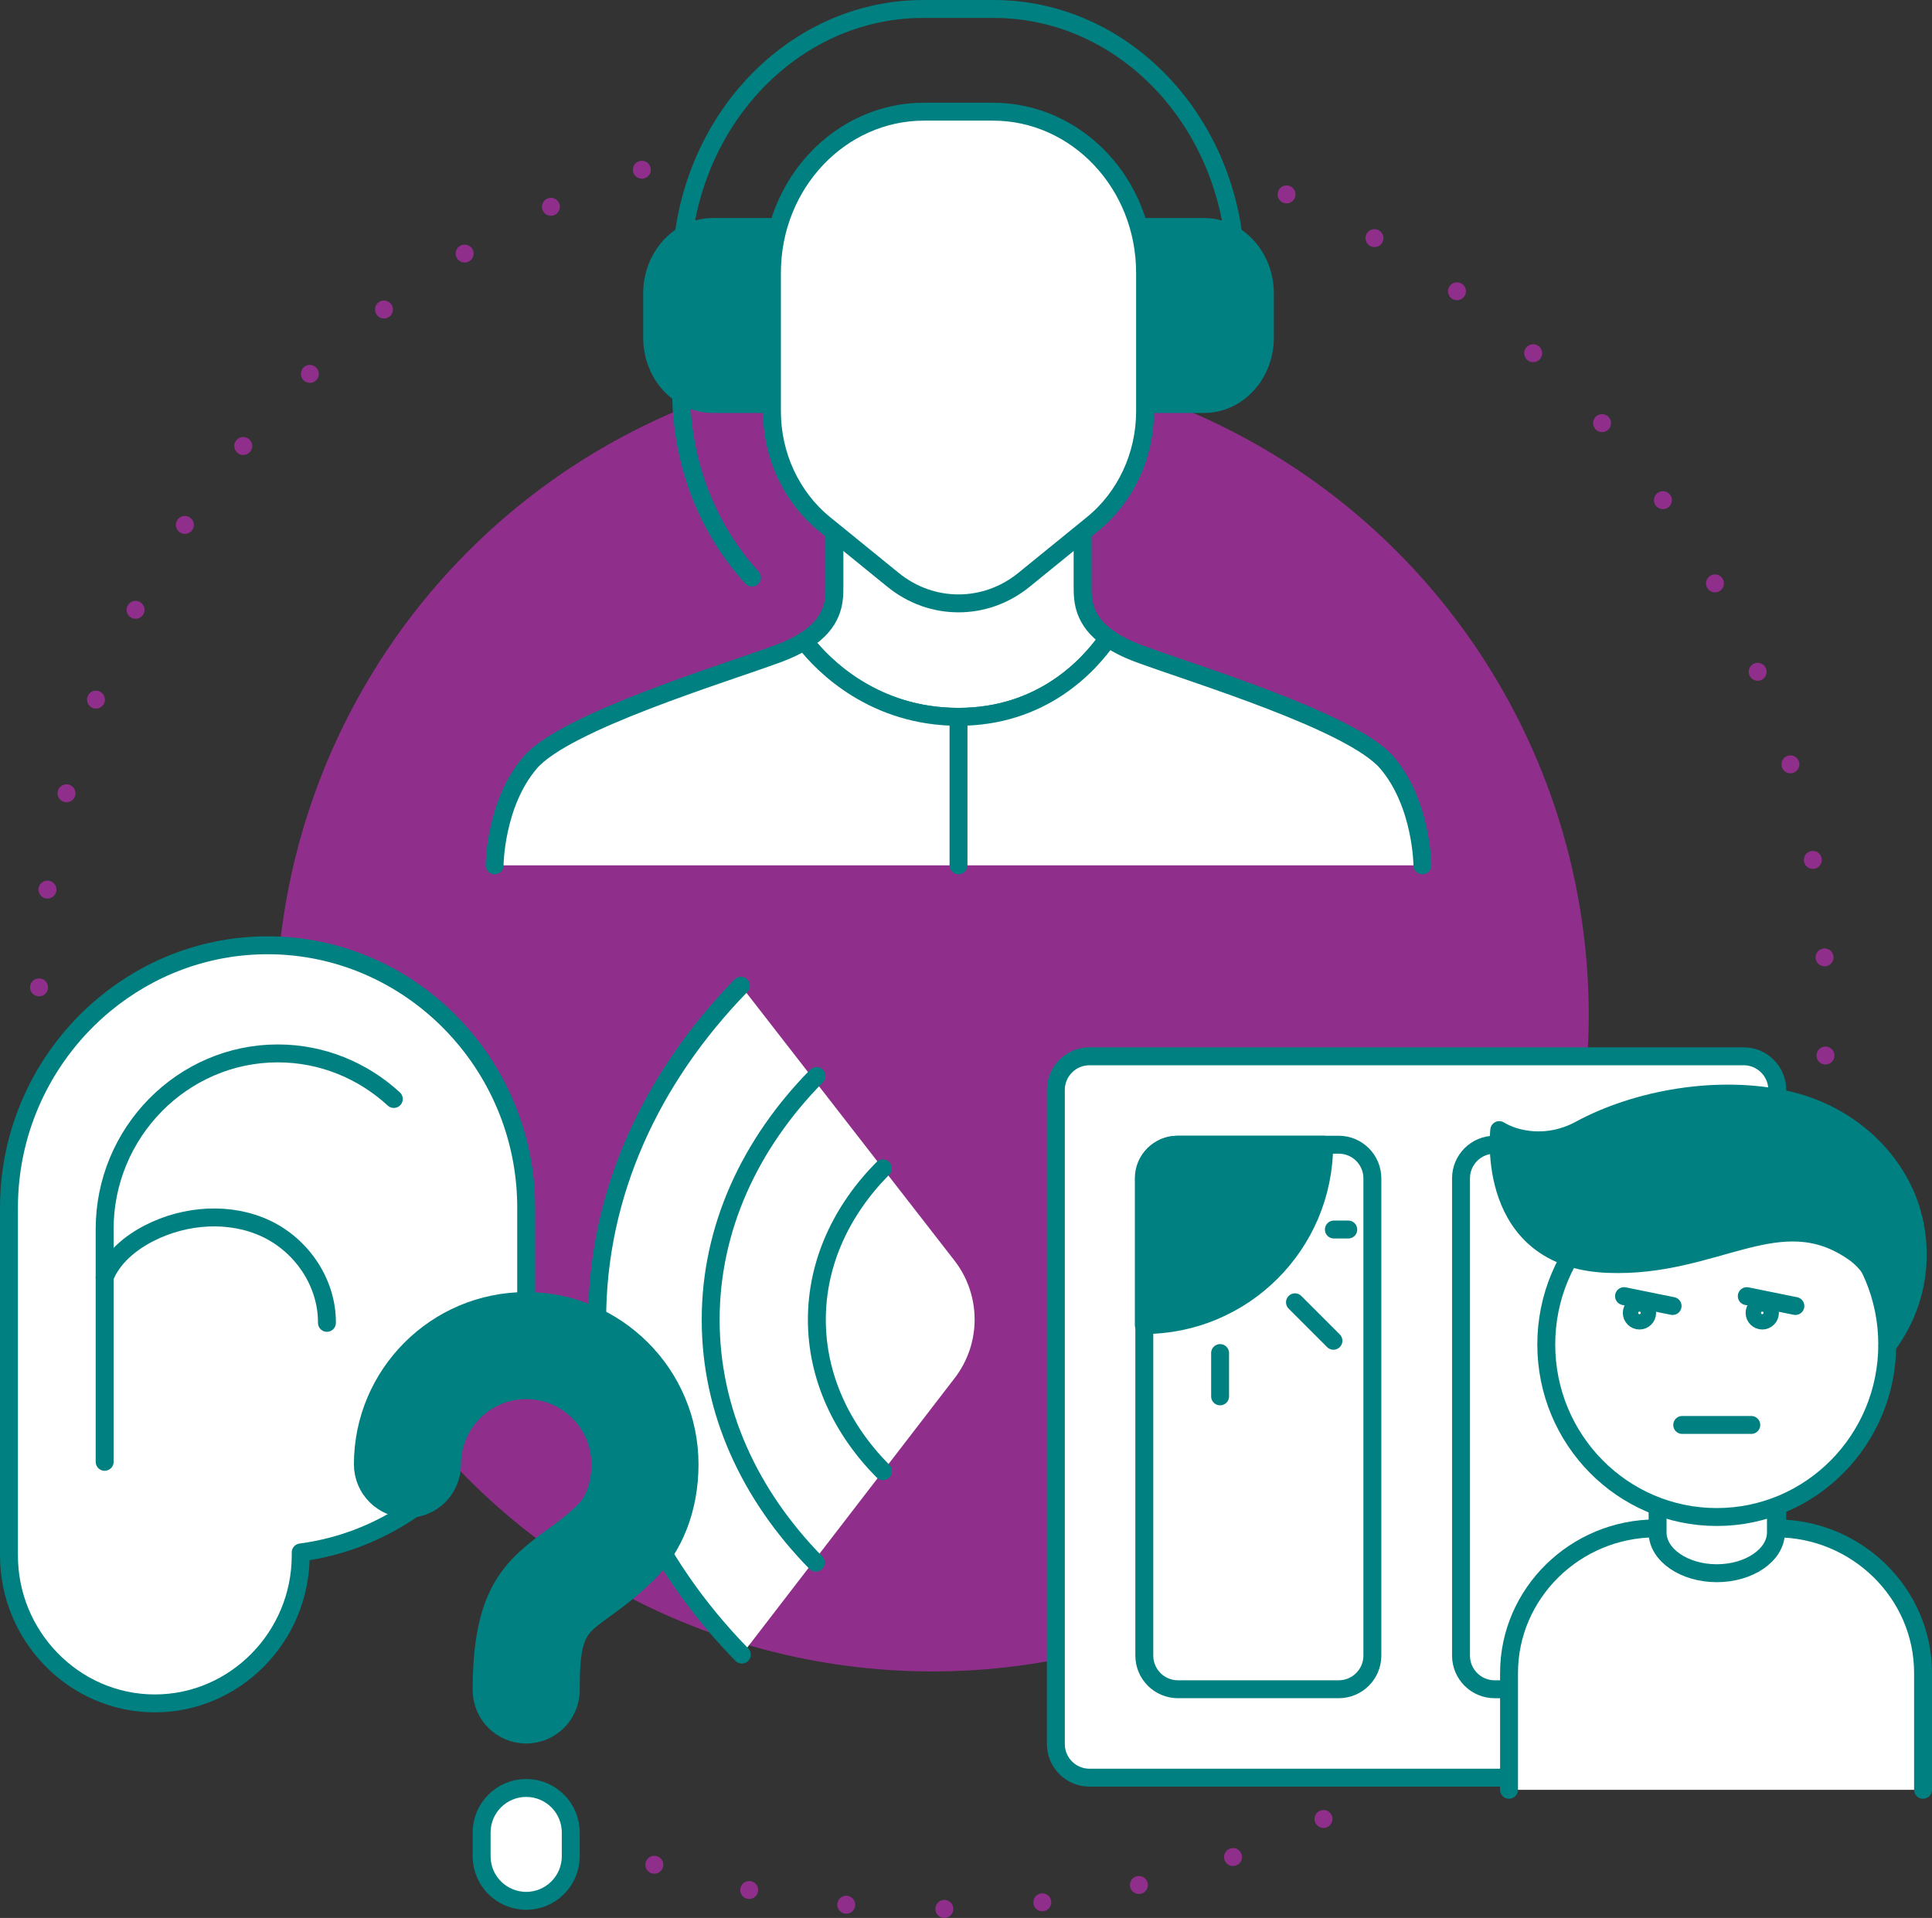 <?xml version="1.0" encoding="UTF-8"?><svg id="Layer_2" xmlns="http://www.w3.org/2000/svg" viewBox="0 0 1034.05 1026.58"><rect x="0" y="0" width="1034.05" height="1026.58" fill="#333333" stroke="none"/><defs><style>.cls-1,.cls-2,.cls-3,.cls-4{stroke-linecap:round;stroke-linejoin:round;stroke-width:9.59px;}.cls-1,.cls-2,.cls-4{stroke:teal;}.cls-1,.cls-3{fill:none;}.cls-2{fill:teal;}.cls-3{stroke:#902f8b;stroke-dasharray:0 52.57;}.cls-4,.cls-5{fill:#fff;}.cls-5,.cls-6{stroke-width:0px;}.cls-6{fill:#902f8b;}</style></defs><g id="Layer_2-2"><path class="cls-3" d="M20.89,528.5c.37-11.4,1.14-22.86,2.33-34.38C43.36,299.56,177.44,144.36,352.36,87.91"/><path class="cls-3" d="M688.6,104.06c182.74,78.58,297.75,263.5,288.42,461.31"/><path class="cls-3" d="M708.37,973.6c-77.59,37.84-166.37,55.15-258.55,45.61-37.88-3.92-74.26-12.16-108.71-24.17"/><circle class="cls-6" cx="499.06" cy="543.37" r="351.26"/><path class="cls-4" d="M565.12,583.38v350.12c0,9.94,8.06,18,18,18h350.12c9.94,0,18-8.06,18-18v-350.12c0-9.94-8.06-18-18-18h-350.12c-9.94,0-18,8.06-18,18Z"/><path class="cls-4" d="M799.97,904.17h104.07v-273.47c0-9.94-8.06-18-18-18h-86.07c-9.94,0-18,8.06-18,18v255.47c0,9.94,8.06,18,18,18Z"/><path class="cls-4" d="M630.45,612.7h86.07c9.94,0,18,8.07,18,18v255.46c0,9.94-8.07,18-18,18h-86.06c-9.94,0-18-8.07-18-18v-255.47c0-9.94,8.07-18,18-18Z"/><path class="cls-2" d="M708.72,612.7c0,53.31-43.22,96.53-96.53,96.53v-78.53c0-9.94,8.06-18,18-18h78.53Z"/><line class="cls-1" x1="653.02" y1="724.22" x2="653.02" y2="747.4"/><line class="cls-1" x1="693.1" y1="697.05" x2="713.69" y2="717.64"/><line class="cls-1" x1="713.92" y1="658.1" x2="721.62" y2="658.1"/><path class="cls-4" d="M807.67,957.99v-62.57c0-42.55,35.43-77.36,78.74-77.36h64.11c43.3,0,78.74,34.81,78.74,77.36v62.57"/><path class="cls-4" d="M887.18,806.06v14.19c0,12,14.25,21.81,31.67,21.81h0c17.42,0,31.67-9.81,31.67-21.81v-14.19"/><ellipse class="cls-4" cx="918.85" cy="719.63" rx="91.25" ry="92.35"/><line class="cls-1" x1="937.33" y1="762.7" x2="900.36" y2="762.7"/><line class="cls-1" x1="960.93" y1="699.03" x2="934.92" y2="693.76"/><path class="cls-1" d="M939.09,702.71c0,2.27,1.84,4.11,4.11,4.11s4.11-1.84,4.11-4.11-1.84-4.11-4.11-4.11-4.11,1.84-4.11,4.11Z"/><line class="cls-1" x1="895.21" y1="699.03" x2="869.21" y2="693.76"/><path class="cls-1" d="M873.37,702.71c0,2.27,1.84,4.11,4.11,4.11s4.11-1.84,4.11-4.11-1.84-4.11-4.11-4.11-4.11,1.84-4.11,4.11Z"/><path class="cls-2" d="M1010.5,717.74c.02-.18.04-.4.07-.66,1.33-16.16-4-36.62-18.06-46.57-40.12-28.39-73.93,8.36-132.07,5.99-66.14-2.69-58-71.62-58-71.62,8.7,5.32,25.79,9.2,43.19-.23,30.51-16.54,74.27-24.33,111.18-15.85,29.21,6.71,53.01,26.46,63.66,52.09.05.12.1.24.15.36,7.51,18.41,11.06,49.62-10.41,78.93"/><path class="cls-1" d="M364.56,210.97c.46,38.36,14.85,72.97,37.91,98.19"/><path class="cls-1" d="M365.91,125.87c9.14-68.5,63.11-121.07,128.27-121.07h37.64c65.15,0,119.13,52.57,128.31,121.07"/><path class="cls-2" d="M609.51,121.5h34.99c5.7,0,10.98,1.57,15.63,4.36,10.02,6.04,16.87,17.71,16.87,31.16v23.7c0,19.59-14.57,35.52-32.5,35.52h-31.64"/><path class="cls-2" d="M413.13,216.24h-31.64c-6.23,0-12.03-1.93-16.92-5.28-9.35-6.19-15.53-17.46-15.53-30.24v-23.7c0-13.45,6.81-25.12,16.87-31.16,4.65-2.79,9.92-4.36,15.58-4.36h34.99"/><path class="cls-4" d="M513.02,383.68c44.57,0,69.66-27.2,80.1-42.17-13.39-9.5-13.68-20.07-13.68-27.18v-29.47h-132.84v29.47c0,7.53-.29,18.93-16.13,28.83,10.5,13.74,36.81,40.52,82.54,40.52Z"/><path class="cls-4" d="M761.31,463.16s-.18-32.97-19-54.96c-18.82-21.99-103.06-47.36-132.76-58.35-6.99-2.59-12.32-5.42-16.44-8.34-10.44,14.97-35.52,42.17-80.1,42.17s-72.05-26.78-82.54-40.52c-3.74,2.34-8.32,4.59-13.99,6.69-29.7,10.99-113.94,36.37-132.76,58.35-18.82,21.99-19,54.96-19,54.96"/><line class="cls-4" x1="513.02" y1="383.68" x2="513.02" y2="463.16"/><path class="cls-4" d="M494.63,59.77h36.75c45,0,81.49,38.62,81.49,86.26v74.11c0,23.65-10.38,45.96-28.1,60.36l-36.72,29.86c-20.66,16.8-49.41,16.8-70.07,0l-36.72-29.86c-17.72-14.41-28.1-36.71-28.1-60.36v-74.11c0-47.64,36.48-86.26,81.49-86.26Z"/><path class="cls-4" d="M281.63,694.71v-48.29c0-77.25-62.29-140.46-138.42-140.46h0c-32.98,0-63.37,11.86-87.21,31.59-31.2,25.81-51.2,65.08-51.2,108.87v186.1c0,21.43,8.49,40.93,22.23,55.23,14.2,14.78,34.01,23.99,55.84,23.99h0c42.94,0,78.07-35.65,78.07-79.22v-1.59c22.17-2.91,42.74-11.19,60.39-23.51"/><path class="cls-1" d="M56.01,683.68c4.15-10.46,13.56-18.32,23.69-23.54,19.6-10.1,43.59-11.57,62.78-2.49,19.19,9.09,32.66,29.01,32.5,50.4"/><path class="cls-1" d="M210.78,588.23c-16.46-15.15-38.27-24.4-62.11-24.4h0c-50.96,0-92.66,42.31-92.66,94.03v124.58"/><path class="cls-5" d="M396.56,527.61l114.25,147.06c14.38,18.51,14.44,44.4.14,62.97l-113.92,147.99c-48.56-49.69-77.41-111.83-77.41-179.26s28.66-129.15,76.93-178.76Z"/><path class="cls-1" d="M472.52,625.38c-22.14,22.38-35.32,50.48-35.32,80.99s13.22,58.69,35.41,81.08"/><path class="cls-1" d="M437.04,575.94c-35.53,36.09-56.67,81.33-56.67,130.43s20.98,94,56.28,130.03"/><path class="cls-1" d="M396.56,527.61c-48.27,49.61-76.93,111.56-76.93,178.76s28.85,129.56,77.41,179.26"/><path class="cls-4" d="M281.63,1017.41c-13.18,0-23.85-10.68-23.85-23.85v-12.71c0-13.17,10.68-23.85,23.85-23.85s23.85,10.68,23.85,23.85v12.71c0,13.17-10.68,23.85-23.85,23.85Z"/><path class="cls-2" d="M281.63,928.42c-13.18,0-23.85-10.68-23.85-23.85,0-50.67,14.74-65.15,37.24-81.46,5.59-4.06,11.38-8.25,17.58-14.29,5.56-5.41,8.74-14.54,8.74-25.03,0-21.9-17.82-39.71-39.71-39.71s-39.71,17.82-39.71,39.71c0,13.17-10.68,23.85-23.85,23.85s-23.85-10.68-23.85-23.85c0-48.2,39.22-87.42,87.42-87.42s87.42,39.22,87.42,87.42c0,23.63-8.22,44.66-23.16,59.2-8.68,8.46-16.55,14.16-22.87,18.74-13.82,10.02-17.54,12.71-17.54,42.83,0,13.17-10.68,23.85-23.85,23.85Z"/></g></svg>